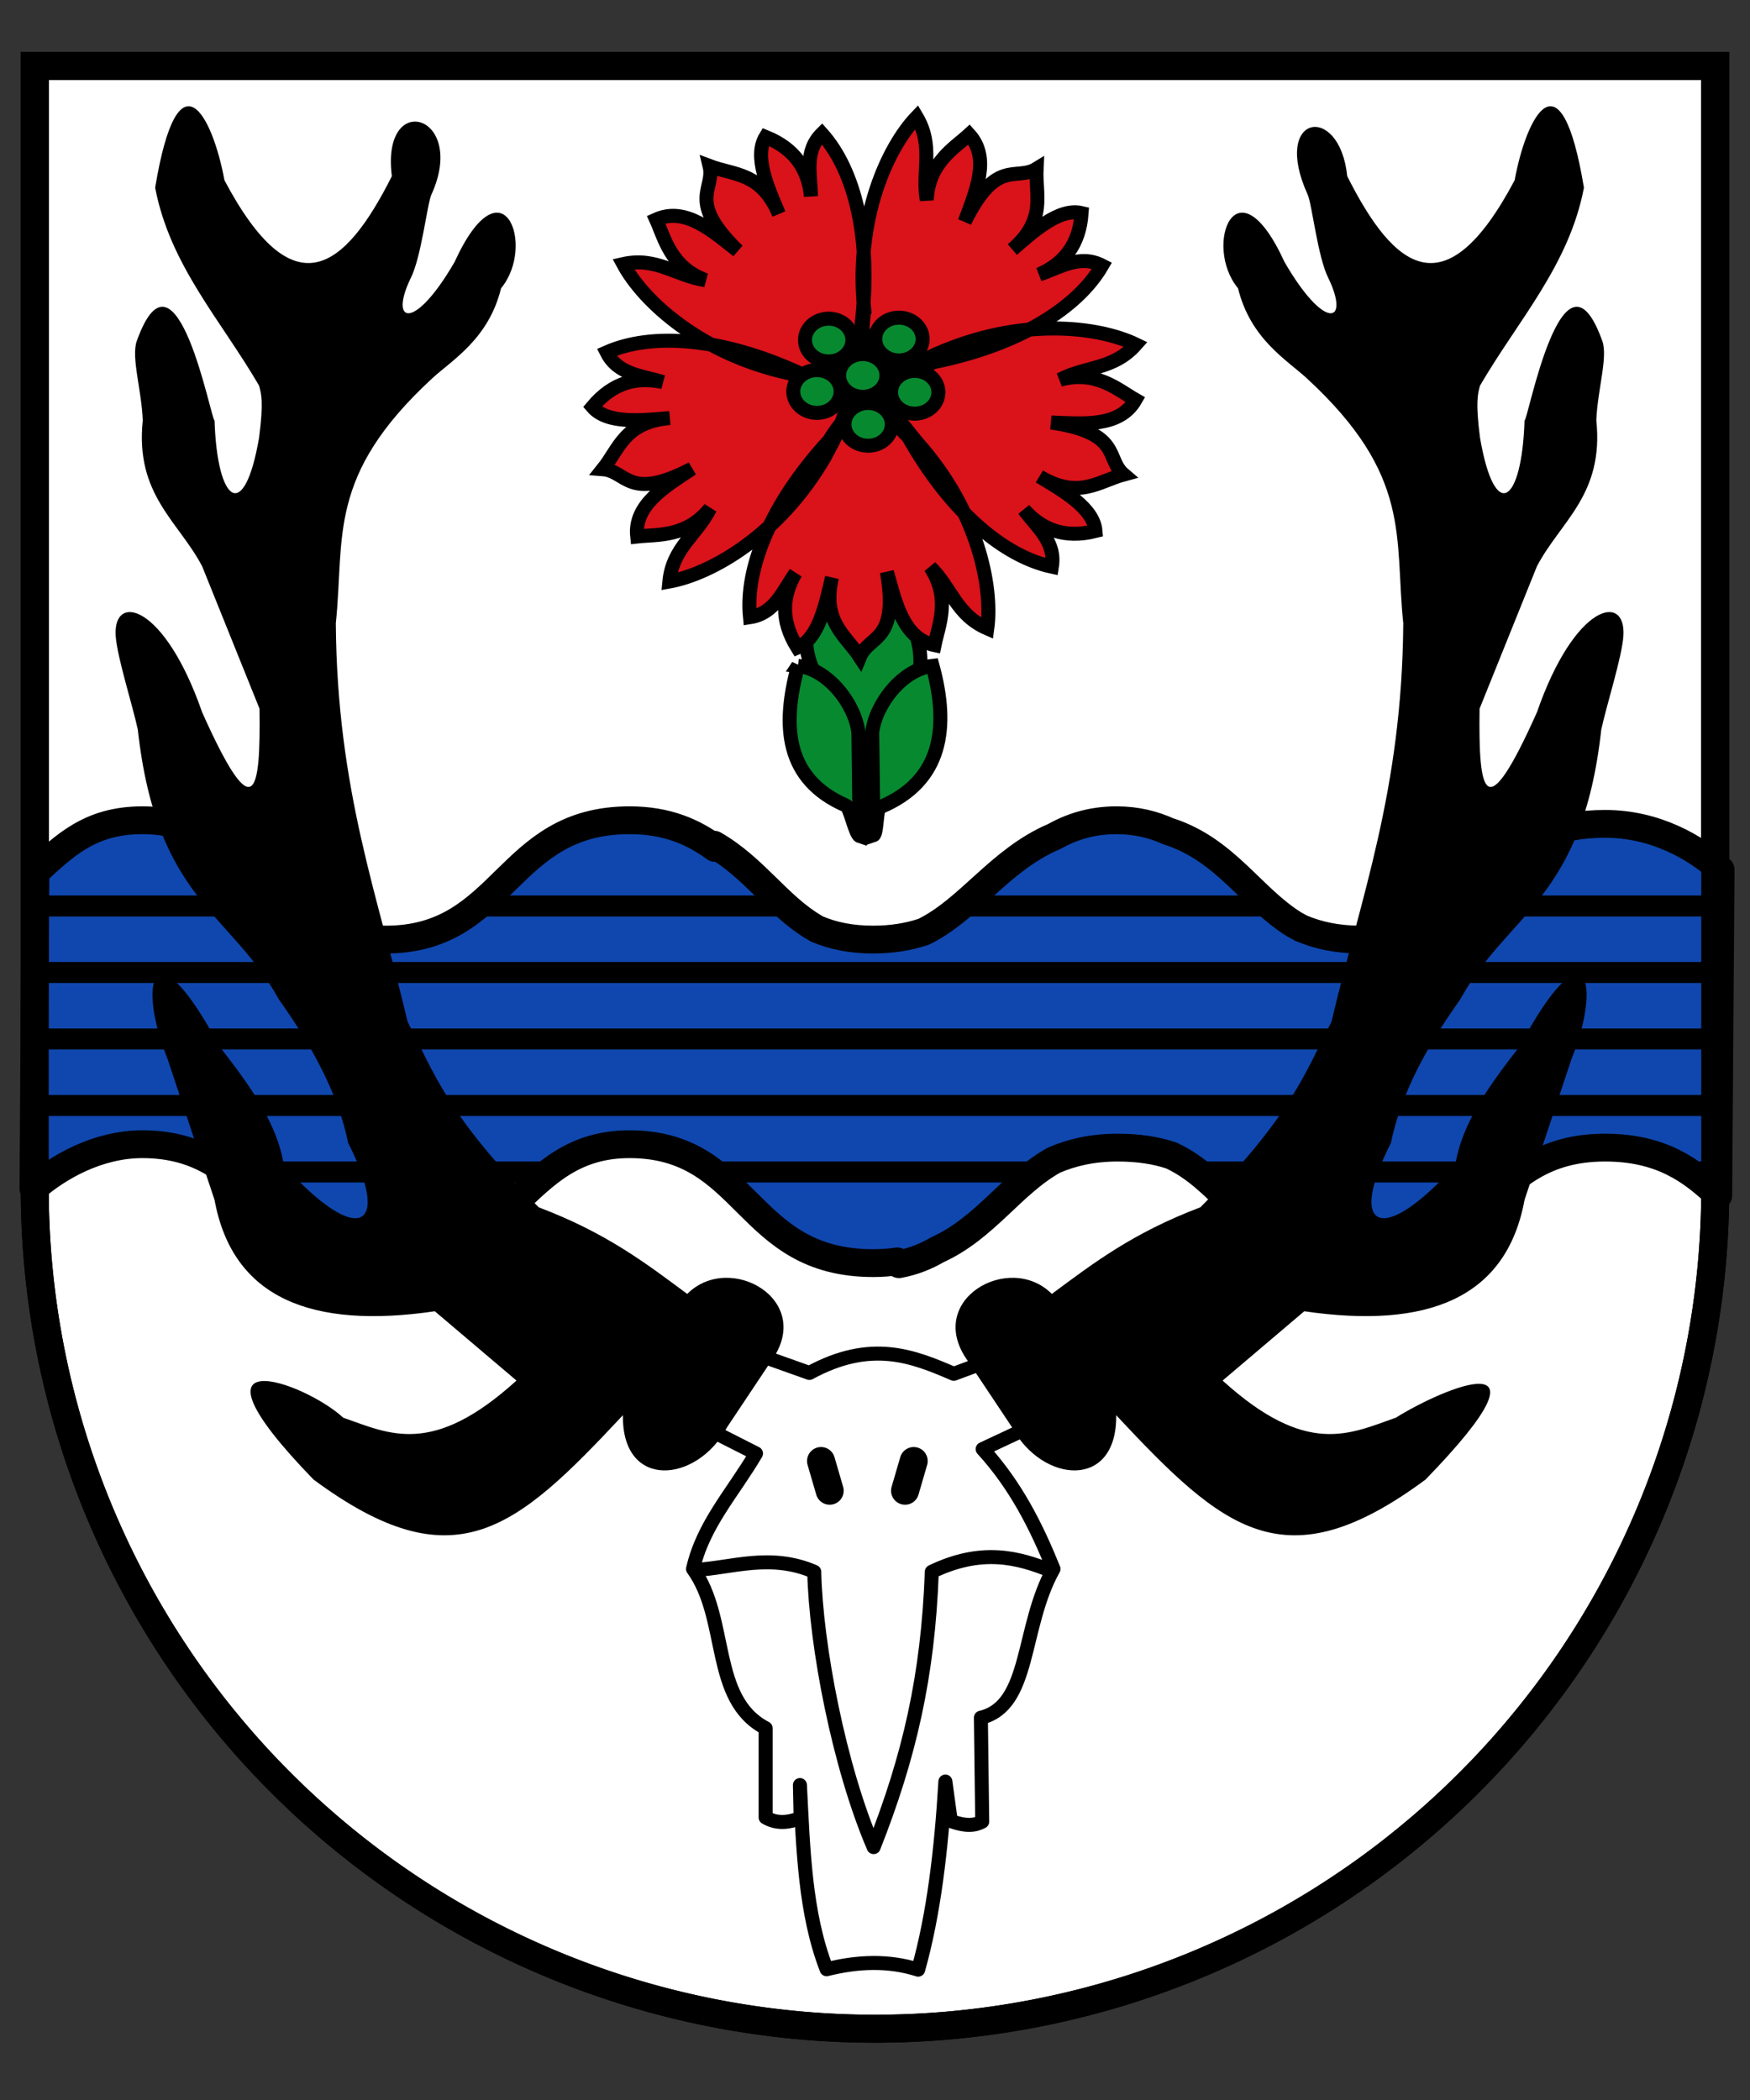 <!-- Created with Inkscape (http://www.inkscape.org/) -->
<svg xmlns:rdf="http://www.w3.org/1999/02/22-rdf-syntax-ns#" xmlns="http://www.w3.org/2000/svg" height="600" width="500" version="1.1" xmlns:cc="http://creativecommons.org/ns#" xmlns:dc="http://purl.org/dc/elements/1.1/">
 <rect width="100%" height="100%" fill="#333333" stroke="none"/>
 <defs>
  <style type="text/css"/>
  <style type="text/css"/>
  <style type="text/css"/>
  <style type="text/css"/>
  <clipPath id="clipPath4061" clipPathUnits="userSpaceOnUse">
   <path stroke-linejoin="miter" style="enable-background:accumulate;" d="m36.899,677.86c-15.036,0-22.326,7.271-30.736,14.967l-0.587,90.96c7.098-6.231,18.538-12.769,31.323-12.769,34.43,0,34.382,34.194,70.019,34.194,36.845,0,38.056-34.194,70.072-34.194,34.43,0,33.05,34.194,70.072,34.194,2.473,0,4.771-0.187,6.944-0.49,0.158,0.27,0.32,0.526,0.477,0.795,4.232-0.778,7.811-2.273,11.078-4.159,13.881-6.337,21.27-18.938,33.499-25.752,5.05-2.186,10.969-3.609,18.339-3.609,5.949,0,10.947,0.792,15.212,2.202,0.114,0.038,0.205,0.084,0.318,0.122,13.827,6.48,20.24,20.66,35.725,27.282,4.965,2.792,10.886,4.588,18.816,4.588,35.658,0,34.435-34.194,70.072-34.194,16.032,0,24.856,6.474,32.548,13.787l0.678-93.688c-7.207-6.438-18.721-13.2-33.226-13.2-27.731,0-35.895,18.195-50.195,28.077-0.161,0.093-0.313,0.154-0.477,0.245-5.388,3.001-11.668,4.955-19.665,4.955-6.626,0-12.188-1.2-17.014-3.242-0.383-0.207-0.74-0.393-1.113-0.612-0.303-0.14-0.604-0.344-0.901-0.489-12.333-7.634-19.605-21.302-35.831-26.67-0.07-0.032-0.142-0.03-0.212-0.061-0.022-0.008-0.033,0.008-0.053,0-4.314-1.959-9.219-3.242-15-3.242-7.321,0-13.049,1.944-18.021,4.71-15.752,6.731-24.377,21.068-37.686,27.465-0.022,0.008-0.087-0.008-0.106,0-4.105,1.347-8.78,2.141-14.205,2.141-6.362,0-11.551-1.089-16.06-2.997-0.323-0.137-0.638-0.406-0.954-0.551-10.385-6.106-17.042-16.982-28.728-23.734,0.095,0.298,0.171,0.62,0.265,0.918-6.301-4.604-13.808-7.952-24.594-7.952-35.719,0-35.641,34.316-70.072,34.316-35.637,0-37.981-34.316-70.019-34.316z" stroke-dashoffset="0" stroke="#000" stroke-linecap="butt" stroke-miterlimit="4" stroke-dasharray="none" stroke-width="8" fill="none"/>
  </clipPath>
 </defs>

 <g transform="translate(0,-452.362)">
  <path d="m9.933,471.2v322.28a240.07,240.07,0,0,0,480.13,0v-322.28z" stroke="#000" stroke-width="8" fill="#FFF"/>
  <path stroke-linejoin="round" style="enable-background:accumulate;" d="m40.671,686.72c-14.939,0-22.181,7.224-30.538,14.87l-0.583,90.375c7.052-6.191,18.418-12.687,31.121-12.687,34.207,0,34.159,33.973,69.566,33.973,36.606,0,37.81-33.972,69.618-33.973,34.207,0,32.836,33.973,69.618,33.973,2.457,0,4.74-0.186,6.899-0.486,0.157,0.268,0.318,0.523,0.474,0.79,4.205-0.773,7.76-2.258,11.006-4.133,13.791-6.296,21.133-18.816,33.282-25.586,5.017-2.172,10.898-3.586,18.221-3.586,5.91,0,10.876,0.787,15.114,2.188,0.113,0.038,0.203,0.083,0.316,0.122,13.738,6.438,20.109,20.526,35.494,27.105,4.933,2.774,10.816,4.558,18.695,4.558,35.427,0,34.212-33.973,69.618-33.973,15.928,0,24.695,6.432,32.337,13.698l0.674-93.082c-7.16-6.396-18.6-13.114-33.011-13.114-27.552,0-35.663,18.078-49.87,27.895-0.16,0.092-0.311,0.153-0.474,0.243-5.353,2.981-11.592,4.923-19.537,4.923-6.583,0-12.109-1.192-16.904-3.221-0.38-0.205-0.735-0.391-1.106-0.608-0.301-0.139-0.6-0.342-0.895-0.486-12.254-7.585-19.478-21.164-35.599-26.497-0.069-0.032-0.142-0.03-0.211-0.061-0.022-0.008-0.032,0.008-0.053,0-4.286-1.946-9.16-3.221-14.903-3.221-7.274,0-12.964,1.932-17.905,4.68-15.65,6.688-24.219,20.931-37.442,27.287-0.022,0.008-0.087-0.008-0.105,0-4.079,1.338-8.723,2.127-14.113,2.127-6.321,0-11.477-1.082-15.956-2.978-0.321-0.136-0.634-0.404-0.948-0.547-10.318-6.067-16.932-16.872-28.542-23.58,0.094,0.296,0.169,0.616,0.263,0.912-6.26-4.574-13.719-7.901-24.435-7.901-35.487,0-35.411,34.094-69.618,34.094-35.406,0-37.735-34.094-69.566-34.094z" fill-rule="evenodd" stroke-dashoffset="0" stroke="#000" stroke-linecap="round" stroke-miterlimit="4" stroke-dasharray="none" stroke-width="7.948" fill="#0f47af"/>
  <path stroke-linejoin="miter" style="enable-background:accumulate;color:#000000;" d="m247.63,612.79c-27.241,17.761-18.106,31.531-0.971,51.029,25.506-13.631,17.373-35.658,0.971-51.029z" fill-rule="nonzero" stroke="#000" stroke-linecap="butt" stroke-miterlimit="4" stroke-dasharray="none" stroke-width="4" fill="#078930"/>
  <path stroke-linejoin="miter" style="enable-background:accumulate;color:#000000;" d="m246.91,540.79c-2.681-26.014,6.67-46.298,15-55,4.919,8.333,1.475,15.391,2.874,23.725,0.531-10.673,7.764-14.746,12.126-18.725,6.166,6.79,1.842,16.424-1.275,24.899,9.12-18.398,14.607-11.468,20.526-15.111-0.37,7.481,2.938,14.553-6.913,23.087,5.975-5.184,13.354-11.96,19.787-10.425-0.643,9.249-5.259,14.525-12.126,17.551,5.879-1.978,11.568-5.861,17.976-2.551-7.018,12.07-23.725,22.654-47.976,27.551-23.834,9.674-20.938-4.673-20-15zm-21.155,18.282c-25.569-5.489-41.971-20.65-47.673-31.262,9.446-2.103,15.094,3.354,23.452,4.598-9.987-3.803-11.625-11.941-14.061-17.318,8.363-3.766,16.19,3.323,23.286,8.907-14.679-14.359-6.393-17.436-8.029-24.191,7,2.664,14.748,1.703,19.821,13.709-3.084-7.285-7.248-16.396-3.8-22.041,8.598,3.469,12.189,9.49,12.945,16.956-0.064-6.203-2-12.813,3.129-17.884,9.31,10.405,14.214,29.564,11.377,54.141,5.143,25.563-12.606,15.109-20.446,14.386zm9.957,23.759c-13.122,22.621-32.609,33.535-44.463,35.679,0.919-9.633,7.854-13.319,11.62-20.883-6.703,8.323-14.949,7.366-20.816,8.021-0.997-9.117,8.164-14.37,15.667-19.394-18.192,9.523-18.558,0.692-25.488,0.16,4.697-5.835,6.177-13.5,19.163-14.614-7.881,0.682-17.833,1.827-22.136-3.197,5.957-7.105,12.792-8.66,20.126-7.072-5.919-1.856-12.804-2.058-16.042-8.502,12.773-5.639,32.51-4.382,55.007,5.91,13.196,4.637,18.538,3.325,7.364,23.891zm26.18-4.233c17.459,19.47,21.817,41.376,20.193,53.313-8.878-3.85-10.24-11.585-16.27-17.504,5.844,8.947,2.386,16.494,1.196,22.276-8.979-1.869-11.144-12.205-13.603-20.893,3.436,20.245-5.077,17.864-7.724,24.29-4.098-6.27-10.931-10.047-7.978-22.741-1.787,7.706-3.774,17.525-9.881,20.065-4.917-7.861-4.283-14.842-0.506-21.326-3.594,5.056-5.913,11.541-13.043,12.629-1.417-13.89,5.878-32.273,22.619-50.488,11.958-19.557,19.073-6.643,24.997,0.38zm5.704-25.087c23.912-10.588,46.093-7.964,56.943-2.73-6.405,7.253-14.182,6.159-21.675,10.065,10.315-2.793,16.424,2.827,21.555,5.746-4.552,7.962-15.051,6.827-24.074,6.481,20.315,2.989,15.421,10.348,20.715,14.852-7.229,1.96-12.933,7.291-24.093,0.56,6.777,4.081,15.501,9.005,16.03,15.597-8.995,2.247-15.439-0.513-20.439-6.109,3.698,4.98,9.149,9.19,7.981,16.308-13.648-2.945-28.877-15.563-41.028-37.114-16.082-15.842,0.064-19.716,8.085-23.656z" fill-rule="nonzero" stroke="#000" stroke-linecap="butt" stroke-width="4" fill="#da121a"/>
  <path stroke-linejoin="miter" style="enable-background:accumulate;color:#000000;" d="m266.45,642.61c-8.753,0.985-16.335,11.092-17.25,19l0.375,29.375c1.008-0.336,0.848-7.569,1.77-7.949,18.098-7.455,19.807-23.15,15.105-40.426zm-38.45,0c8.753,0.985,16.335,11.092,17.25,19l0.375,29.625c-1.24-0.413-2.786-8.235-3.891-8.712-17.43-7.54-18.38-22.84-13.73-39.92zm12.182-78.39c0,3.375-3.029,6.111-6.766,6.111s-6.766-2.736-6.766-6.111,3.029-6.111,6.766-6.111,6.766,2.736,6.766,6.111zm3.347-14.697c0,3.375-3.029,6.111-6.766,6.111s-6.766-2.736-6.766-6.111,3.029-6.111,6.766-6.111,6.766,2.736,6.766,6.111zm9.749,10.113c0,3.375-3.029,6.111-6.766,6.111s-6.766-2.736-6.766-6.111,3.029-6.111,6.766-6.111c3.737,0,6.766,2.736,6.766,6.111zm10.329-10.404c0,3.375-3.029,6.111-6.766,6.111s-6.766-2.736-6.766-6.111,3.029-6.111,6.766-6.111,6.766,2.736,6.766,6.111zm4.512,15.206c0,3.375-3.029,6.111-6.766,6.111s-6.766-2.736-6.766-6.111,3.029-6.111,6.766-6.111,6.766,2.736,6.766,6.111zm-13.313,9.166c0,3.375-3.029,6.111-6.766,6.111s-6.766-2.736-6.766-6.111,3.029-6.111,6.766-6.111c3.737,0,6.766,2.736,6.766,6.111z" fill-rule="nonzero" stroke="#000" stroke-linecap="butt" stroke-miterlimit="4" stroke-dasharray="none" stroke-width="4" fill="#078930"/>
  <path style="enable-background:accumulate;color:#000000;" fill-rule="nonzero" fill="#000" d="m111.96,502.7c-13.465,26.759-28.09,38.402-47.833,1.164-3.35-18.202-13.199-37.655-19.799,2.121,4.22,22.191,18.87,37.933,29.698,56.569,0.64,2.389,1.309,4.663,0,14.849-4.243,24.623-11.985,18.745-12.728-4.95-0.824,0.855-10.898-54.23-22.215-22.677-1.657,4.62,1.367,13.982,1.709,22.677-2.229,21.267,10.222,28.832,16.971,41.719l16.385,40.676c0.322,24.316-1.461,34.402-16.385,1.043-10.808-31.137-25.491-34.264-24.713-21.899,0.381,6.056,4.853,19.92,6.328,26.848,5.373,48.727,26.59,52.182,40.305,77.075,9.512,13.38,16.932,26.968,19.799,41.012,12.594,24.803,2.64,29.752-18.385,6.364-1.892-12.161-9.951-23.089-18.385-33.941-19.286-36.003-23.545-18.048-14.849,3.535l13.435,40.305c5.171,28.17,27.78,36.963,62.933,31.82l23.335,19.799c-24.102,21.872-36.366,15.193-49.497,10.607-11.134-10.296-48.363-23.433-8.485,17.678,40.284,29.799,57.724,14.41,88.388-18.385-0.298,21.457,21.163,19.408,29.698,3.535l12.728-19.092c12.502-17.405-11.964-31.266-24.042-19.092-11.685-8.659-22.974-17.384-42.426-24.749-26.009-26.067-29.914-38.415-37.477-53.033-8.353-35.614-20.156-65.919-20.506-113.84,2.575-24.575-2.688-42.113,27.577-70.004,5.76-5.293,16.085-11.243,19.635-25.706,10.091-12.181,0.425-37.461-13.271-7.528-11.495,19.892-18.795,17.622-12.564,4.679,3.08-6.016,4.689-21.174,5.945-23.936,10.433-22.941-14.497-30.106-11.309-5.242zm272.96,0c13.465,26.759,28.09,38.402,47.833,1.164,3.35-18.202,13.199-37.655,19.799,2.121-4.22,22.191-18.87,37.933-29.698,56.569-0.64,2.389-1.309,4.663,0,14.849,4.243,24.623,11.985,18.745,12.728-4.95,0.824,0.855,10.898-54.23,22.215-22.677,1.657,4.62-1.367,13.982-1.709,22.677,2.229,21.267-10.222,28.832-16.971,41.719l-16.385,40.676c-0.322,24.316,1.461,34.402,16.385,1.043,10.808-31.137,25.491-34.264,24.713-21.899-0.381,6.056-4.853,19.92-6.328,26.848-5.373,48.727-26.59,52.182-40.305,77.075-9.512,13.38-16.932,26.968-19.799,41.012-12.594,24.803-2.64,29.752,18.385,6.364,1.892-12.161,9.951-23.089,18.385-33.941,19.286-36.003,23.545-18.048,14.849,3.535l-13.435,40.305c-5.171,28.17-27.78,36.963-62.933,31.82l-23.335,19.799c24.102,21.872,36.366,15.193,49.497,10.607,13.19-8.24,48.363-23.433,8.485,17.678-40.284,29.799-57.724,14.41-88.388-18.385,0.298,21.457-21.163,19.408-29.698,3.535l-12.728-19.092c-12.502-17.405,11.964-31.266,24.042-19.092,11.685-8.659,22.974-17.384,42.426-24.749,26.009-26.067,29.914-38.415,37.477-53.033,8.353-35.614,20.156-65.919,20.506-113.84-2.575-24.575,2.688-42.113-27.577-70.004-5.76-5.293-16.085-11.243-19.635-25.706-10.091-12.181-0.425-37.461,13.271-7.528,11.495,19.892,18.795,17.622,12.564,4.679-3.08-6.016-4.689-21.174-5.945-23.936-10.433-22.941,9.152-26.406,11.309-5.242z"/>
  <path stroke-linejoin="round" style="enable-background:accumulate;color:#000000;" d="m236.17,1015c8.975-2.242,17.736-2.565,26.163,0.121,4.442-15.755,6.613-34.161,7.778-53.74l1.539,11.271c4.626,1.688,7.072,1.196,8.982,0.168l-0.38-29.69c14.344-3.396,11.423-25.904,20.75-42.5-4.883-12.083-10.738-23.82-20.25-34.25l16-7.5-6.75-20.5-17.5,6.5c-11.756-5.069-23.627-9.849-41.25-0.25l-18.25-6.5-14.25,20.75,17.25,8.75c-6.568,11.229-15.105,20.241-18,33,10.326,14.317,4.896,37.223,20.75,45.5v25.5c3.04,1.804,6.413,1.607,10,0.125l-0.205-9.382c0.951,18.181,1.383,36.569,7.628,52.631z" stroke="#000" stroke-linecap="round" stroke-width="4" fill="none"/>
  <path stroke-linejoin="round" style="enable-background:accumulate;color:#000000;" d="m234.58,869.8,2.475,8.485" stroke="#000" stroke-linecap="round" stroke-miterlimit="4" stroke-dasharray="none" stroke-width="8" fill="none"/>
  <path stroke-linejoin="round" style="enable-background:accumulate;color:#000000;" d="m261.06,869.8-2.475,8.485" stroke="#000" stroke-linecap="round" stroke-miterlimit="4" stroke-dasharray="none" stroke-width="8" fill="none"/>
  <path stroke-linejoin="round" style="enable-background:accumulate;color:#000000;" d="m198.7,900.91c10.334-0.571,21.42-4.887,33.941,0.53,0.477,21.106,7.086,55.646,16.971,78.666,10.199-25.806,15.551-48.943,16.617-78.666,14.12-6.779,24.505-4.223,34.295-0.177" stroke="#000" stroke-linecap="round" stroke-miterlimit="4" stroke-dasharray="none" stroke-width="4" fill="none"/>
  <path d="m-1028,383.83c0.204,120.74-0.411,241.5,0.312,362.24,3.847,108.36,86.787,207.33,192.7,230.21,97.983,23.87,207.67-19.027,262.98-103.62,33.122-47.311,45.32-105.86,42.589-162.85v-325.98h-498.58z" style="enable-background:accumulate;color:#000000;" fill="none"/>
  <path d="m9.933,471.2v322.28a240.07,240.07,0,0,0,480.13,0v-322.28z" stroke="#000" stroke-width="8" fill="none"/>
  <path stroke-linejoin="round" style="enable-background:accumulate;color:#000000;" d="m7.558,703.22,481.98,0m-481.98,76,481.98,0m-481.98-19h481.98m-481.98-19h481.98m-480.24-19h481.98" clip-path="url(#clipPath4061)" transform="translate(2,8)" stroke="#000" stroke-linecap="round" stroke-miterlimit="4" stroke-dasharray="none" stroke-width="6" fill="none"/>
 </g>
</svg>
